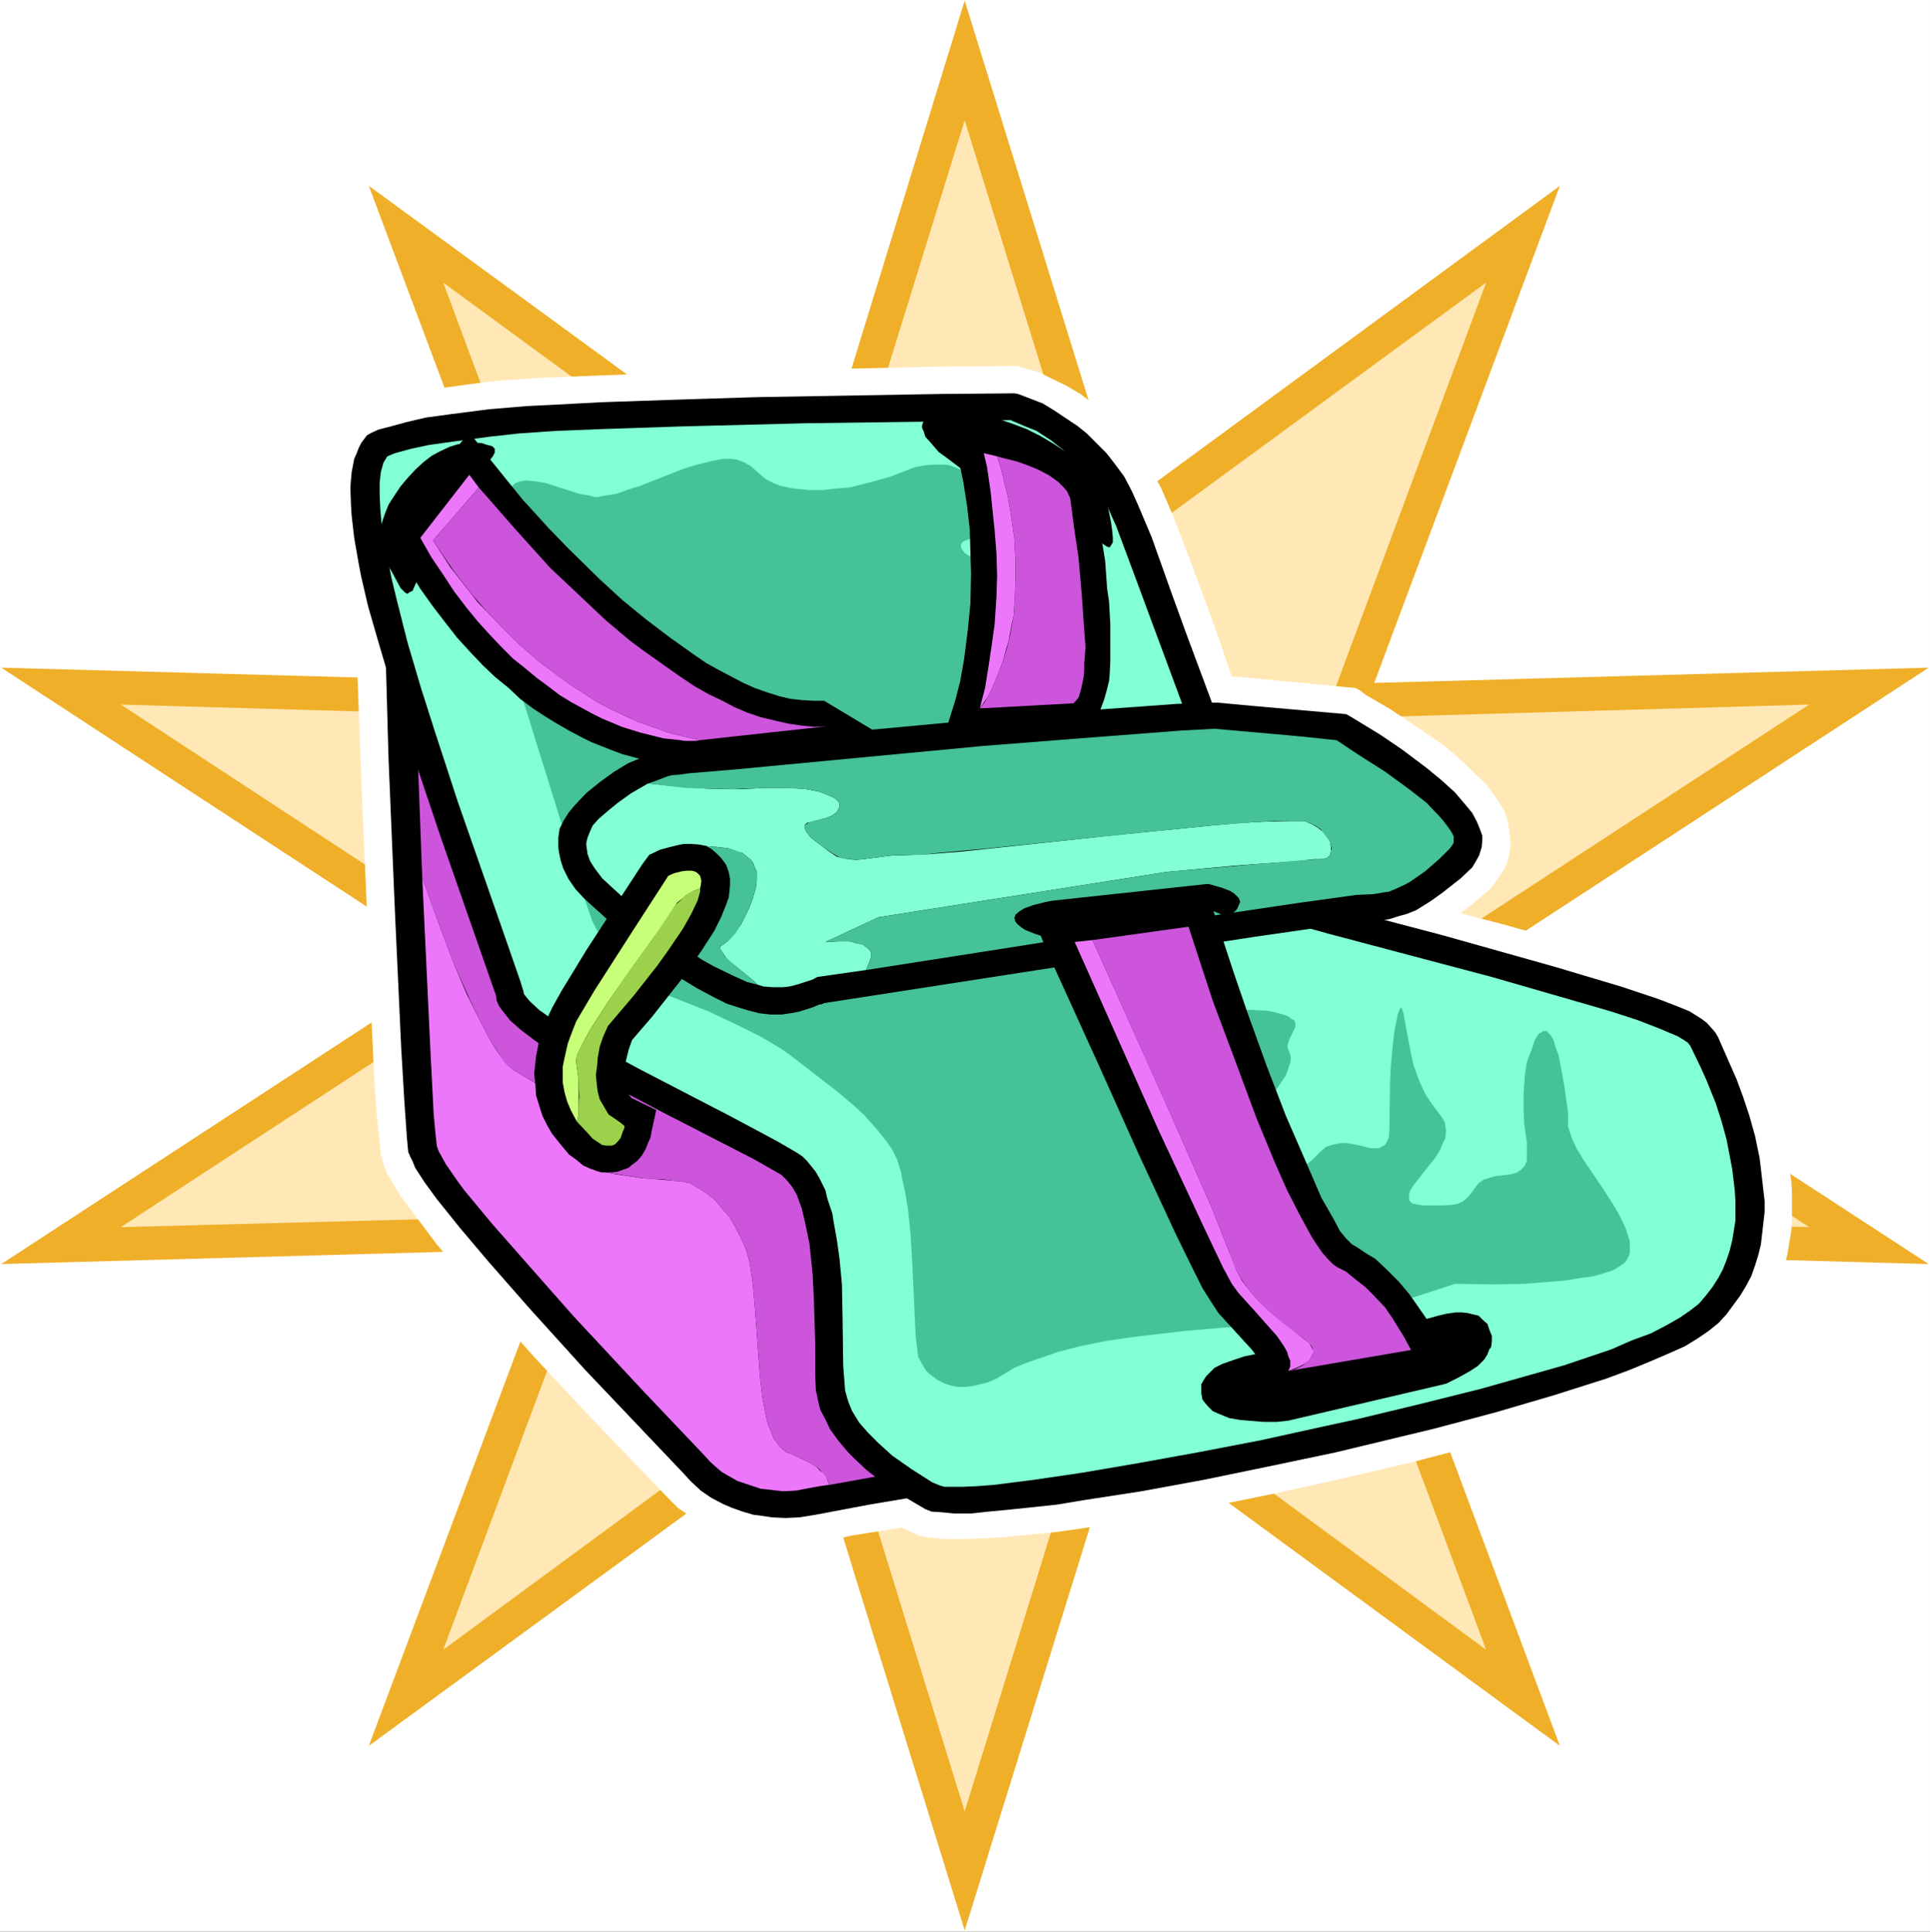 <?xml version="1.0" encoding="UTF-8" standalone="no"?>
<svg
   version="1.0"
   width="129.724mm"
   height="129.808mm"
   id="svg31"
   sodipodi:docname="Car Seat 4.wmf"
   xmlns:inkscape="http://www.inkscape.org/namespaces/inkscape"
   xmlns:sodipodi="http://sodipodi.sourceforge.net/DTD/sodipodi-0.dtd"
   xmlns="http://www.w3.org/2000/svg"
   xmlns:svg="http://www.w3.org/2000/svg">
  <rect width="100%" height="100%" fill="#333333" stroke="none"/>
  <sodipodi:namedview
     id="namedview31"
     pagecolor="#ffffff"
     bordercolor="#000000"
     borderopacity="0.25"
     inkscape:showpageshadow="2"
     inkscape:pageopacity="0.0"
     inkscape:pagecheckerboard="0"
     inkscape:deskcolor="#d1d1d1"
     inkscape:document-units="mm" />
  <defs
     id="defs1">
    <pattern
       id="WMFhbasepattern"
       patternUnits="userSpaceOnUse"
       width="6"
       height="6"
       x="0"
       y="0" />
  </defs>
  <path
     style="fill:#ffffff;fill-opacity:1;fill-rule:evenodd;stroke:none"
     d="M 0,490.614 H 490.294 V 0 H 0 Z"
     id="path1" />
  <path
     style="fill:#efaf29;fill-opacity:1;fill-rule:evenodd;stroke:none"
     d="m 245.066,0.162 39.902,128.675 111.306,-81.634 -47.172,126.25 140.869,-3.88 -116.152,75.815 116.152,75.653 -140.869,-3.88 47.172,126.25 -111.306,-81.634 -39.902,128.513 L 205.326,361.777 93.697,443.411 141.03,317.161 0.323,321.041 116.314,245.388 0.323,169.573 141.03,173.453 93.697,47.202 205.487,128.837 Z"
     id="path2" />
  <path
     style="fill:#ffe8b5;fill-opacity:1;fill-rule:evenodd;stroke:none"
     d="M 245.066,30.552 279.96,143.224 377.534,71.773 336.34,182.505 459.6,178.949 357.826,245.388 459.6,311.665 336.34,308.432 377.534,419.002 279.96,347.229 245.066,460.062 210.172,347.229 112.598,419.002 153.792,308.432 30.694,311.665 132.145,245.388 30.694,178.949 153.792,182.505 112.598,71.773 210.172,143.224 Z"
     id="path3" />
  <path
     style="fill:#ffffff;fill-opacity:1;fill-rule:evenodd;stroke:none"
     d="m 442.153,259.29 -1.131,-1.94 -1.615,-1.94 -1.615,-1.293 -2.746,-1.94 -4.039,-2.101 -5.331,-2.263 -6.785,-2.263 -8.724,-2.586 -10.662,-3.233 -17.77,-5.011 -10.662,-2.748 3.069,-2.425 4.685,-4.041 1.131,-1.617 1.615,-2.263 0.646,-0.97 0.969,-2.586 0.162,-0.808 0.323,-1.94 v -1.778 l -0.323,-2.91 -0.323,-2.101 -0.646,-2.101 -0.808,-1.455 -1.777,-2.748 -2.423,-3.233 -2.423,-2.263 -4.2,-4.041 -3.392,-2.91 -6.462,-4.526 -7.754,-5.173 -6.139,-3.556 -1.454,-1.132 -1.131,-0.647 -3.392,-0.323 -25.363,-2.425 -2.746,-0.162 -4.362,-12.771 -7.754,-20.853 -3.231,-8.244 -2.585,-5.981 -2.262,-4.203 -2.262,-3.88 -2.585,-3.395 -2.585,-3.233 -2.585,-2.586 -4.2,-3.556 -4.039,-3.071 -3.554,-2.101 -4.685,-2.263 -2.585,-1.293 -3.231,-0.808 -1.777,-0.647 -19.709,0.162 -36.671,0.808 -20.84,0.323 -29.401,1.132 -15.67,0.647 -9.531,0.647 -6.785,0.808 -9.37,1.293 -5.493,0.808 -6.623,1.617 -3.877,1.132 -3.392,1.455 -2.908,1.617 -1.615,2.101 -1.939,2.91 -1.131,2.101 -0.646,2.425 -0.646,2.586 -0.485,3.071 -0.162,3.233 v 3.395 l 0.323,3.718 0.485,4.041 0.969,6.789 1.615,7.759 2.262,8.406 1.615,6.304 1.777,6.628 0.969,26.511 1.454,33.947 1.131,26.834 0.646,13.902 0.646,10.346 0.808,7.436 0.323,3.395 0.646,2.425 0.808,2.101 1.777,3.071 1.615,2.748 3.877,5.173 5.331,7.113 7.431,8.891 6.139,7.113 11.308,12.771 14.216,15.195 20.193,21.015 2.1,2.101 3.069,2.101 3.392,2.101 4.2,1.94 3.069,1.293 3.554,0.97 1.615,0.323 1.939,0.323 4.039,0.323 1.939,0.162 2.262,-0.162 h 2.1 l 4.846,-0.647 2.423,-0.323 5.331,-1.293 13.085,-2.101 2.423,1.132 1.939,0.97 3.069,0.485 3.716,0.323 h 4.523 l 5.008,-0.162 5.493,-0.323 6.3,-0.647 6.785,-0.647 6.947,-0.97 7.431,-1.293 15.993,-2.425 16.801,-3.395 8.724,-1.778 17.447,-3.88 17.285,-4.041 16.639,-4.365 8.077,-2.263 7.754,-2.425 14.216,-4.365 6.462,-2.263 6.139,-2.425 5.331,-1.94 4.846,-2.263 4.2,-1.94 3.392,-1.94 2.585,-1.778 2.908,-2.425 2.262,-2.748 2.262,-2.586 1.939,-2.586 1.615,-2.748 1.454,-2.748 1.292,-3.071 0.969,-2.748 0.808,-3.233 0.485,-3.071 0.485,-2.91 0.162,-3.071 v -3.233 -2.91 l -0.162,-3.233 -0.485,-3.071 -0.323,-2.91 -1.292,-5.819 -1.292,-5.658 -1.939,-5.335 -0.646,-2.748 -1.777,-4.526 -2.908,-5.981 z"
     id="path4" />
  <path
     style="fill:#000000;fill-opacity:1;fill-rule:evenodd;stroke:none"
     d="m 277.86,363.232 -167.847,-225.99 -13.57,-18.59 1.615,50.92 0.646,23.116 1.615,38.635 1.615,35.078 0.808,13.579 0.646,9.214 0.323,3.395 0.485,1.132 0.646,1.293 0.646,1.617 2.423,3.718 3.069,4.203 5.977,7.436 7.108,8.406 10.501,11.962 14.055,15.519 25.04,26.349 1.777,1.94 2.585,2.425 2.585,1.778 3.069,1.617 2.262,0.97 2.746,0.97 2.746,0.808 1.454,0.162 3.231,0.485 3.392,0.162 3.554,-0.162 4.039,-0.647 13.731,-2.586 15.347,-2.586 28.917,-4.365 7.916,-1.132 11.47,-1.778 z"
     id="path5" />
  <path
     style="fill:#ec77fb;fill-opacity:1;fill-rule:evenodd;stroke:none"
     d="m 200.802,369.213 -0.969,-0.323 -0.969,-0.808 -0.808,-0.647 -0.646,-0.97 -0.808,-0.97 -0.485,-1.293 -1.131,-2.748 -0.646,-3.071 -0.646,-3.395 -0.646,-5.496 -1.292,-17.62 -0.485,-5.658 -0.485,-3.233 -0.485,-2.91 -0.808,-2.748 -0.969,-2.263 -1.615,-3.233 -1.615,-2.748 -2.1,-2.425 -1.777,-2.101 -2.1,-1.617 -2.1,-1.293 -1.939,-1.132 -2.262,-0.485 -2.1,-0.162 -3.716,-0.323 -4.2,-0.323 -6.462,-0.97 -3.392,-0.647 -12.601,-19.398 -1.939,-1.617 -4.362,-2.586 -3.877,-2.263 -1.292,-1.132 -1.615,-1.94 -1.454,-2.101 -1.615,-2.586 -2.423,-4.688 -3.392,-6.789 -3.231,-7.598 -4.362,-11.639 -3.716,-10.346 2.1,44.454 0.808,15.68 0.485,5.173 0.323,2.91 0.485,1.293 1.777,3.233 2.908,4.203 1.777,2.425 7.108,8.568 8.4,9.537 12.116,13.74 17.77,19.075 15.508,16.327 1.615,1.778 2.746,2.425 1.615,0.97 2.585,1.455 3.392,1.132 2.423,0.808 1.454,0.162 2.746,0.323 1.615,0.162 3.231,-0.162 1.615,-0.323 4.362,-0.808 2.423,-0.323 -0.646,-1.778 -0.646,-1.132 -0.969,-0.647 -1.131,-1.132 -1.615,-0.97 -3.392,-1.617 z"
     id="path6" />
  <path
     style="fill:#ec77fb;fill-opacity:1;fill-rule:evenodd;stroke:none"
     d="M 157.669,213.057 127.945,172.806 h -12.601 l 4.523,4.041 4.523,4.526 5.008,4.688 5.169,5.011 5.493,5.173 5.816,5.335 5.816,5.658 z"
     id="path7" />
  <path
     style="fill:#cc55db;fill-opacity:1;fill-rule:evenodd;stroke:none"
     d="m 115.344,172.806 -10.339,-10.022 2.262,60.135 3.716,10.346 4.362,11.639 4.2,9.376 2.423,5.011 2.423,4.688 2.423,3.718 1.292,2.101 1.454,1.293 0.808,0.647 6.462,3.718 2.262,1.455 1.454,1.293 12.601,19.398 5.816,0.97 5.331,0.808 4.2,0.162 2.423,0.323 2.1,0.162 2.262,0.485 1.939,1.132 2.1,1.293 2.1,1.617 1.777,2.101 2.1,2.425 1.615,2.748 1.615,3.233 0.969,2.263 0.808,2.748 0.485,2.91 0.485,3.233 0.485,5.658 1.292,17.62 0.646,5.496 0.646,3.395 0.646,3.071 1.131,2.748 0.485,1.293 0.808,0.97 0.646,0.97 0.808,0.647 0.969,0.808 3.554,1.455 2.262,1.132 2.262,1.455 0.969,0.97 0.808,0.97 0.485,0.808 0.485,1.455 12.601,-2.263 15.024,-2.586 31.663,-4.85 1.939,-0.162 -114.213,-154.216 -37.802,-36.21 z"
     id="path8" />
  <path
     style="fill:#000000;fill-opacity:1;fill-rule:evenodd;stroke:none"
     d="m 435.853,262.361 -0.808,-0.97 -1.454,-1.617 -1.292,-0.97 -3.069,-1.94 -2.746,-1.132 -5.008,-1.94 -9.693,-3.233 -16.801,-5.011 -28.755,-8.083 -15.993,-4.203 -17.609,-4.526 -4.039,-1.293 -0.969,-1.617 -2.1,-3.556 -2.423,-4.688 -3.392,-8.244 -3.716,-9.537 -5.816,-15.195 -8.724,-23.44 -3.877,-10.669 -5.008,-14.064 -3.554,-8.406 -1.454,-3.233 -1.939,-3.718 -2.262,-3.071 -2.262,-2.91 -2.585,-2.586 -2.423,-2.425 -2.423,-1.94 -2.423,-1.617 -3.392,-2.263 -2.908,-1.778 -2.908,-1.132 -3.392,-1.293 -0.969,-0.162 -18.578,0.162 -46.849,0.808 -20.678,0.647 -18.901,0.647 -12.116,0.647 -6.623,0.323 -9.693,0.808 -10.016,1.293 -5.977,0.808 -4.846,1.132 -3.554,0.97 -3.716,0.97 -1.777,0.808 -1.131,0.647 -1.454,1.94 -0.646,1.293 -0.485,1.293 -0.646,1.455 -0.646,3.395 -0.162,1.778 -0.162,2.101 0.162,4.526 0.162,2.586 0.646,5.658 1.131,6.466 0.646,3.395 1.777,7.598 2.423,8.406 4.2,14.225 5.331,16.65 6.3,18.752 8.562,24.571 5.654,16.165 0.162,1.293 0.646,1.455 0.969,1.293 1.777,2.263 2.746,2.425 3.392,2.586 3.069,2.101 7.108,4.041 6.3,3.718 16.639,8.729 22.94,11.801 6.785,3.88 1.454,1.455 1.292,1.617 1.131,1.94 1.292,3.556 0.969,4.203 0.969,4.688 0.646,6.304 0.162,1.617 0.323,6.466 0.323,11.154 V 349.33 l 0.162,3.718 0.646,3.071 0.485,1.94 1.454,2.748 0.969,2.101 2.1,2.91 2.423,2.91 1.777,1.778 2.908,2.748 3.716,2.91 3.716,2.586 2.908,1.778 4.685,2.748 1.615,0.647 2.585,0.162 3.231,0.323 h 4.039 l 4.523,-0.485 5.169,-0.485 12.278,-1.293 6.785,-1.132 14.701,-2.263 15.832,-2.91 16.478,-3.395 16.962,-3.556 16.801,-4.041 8.077,-1.94 15.832,-4.203 14.862,-4.365 13.247,-4.203 5.654,-2.101 5.493,-2.263 4.523,-1.94 4.362,-1.94 3.392,-2.101 2.585,-1.778 2.423,-1.94 2.1,-2.263 1.777,-2.425 1.777,-2.425 1.454,-2.425 1.292,-2.425 0.969,-2.748 0.808,-2.586 0.646,-2.586 0.323,-2.748 0.646,-5.658 v -2.748 l -0.323,-2.748 -0.646,-5.658 -0.323,-2.586 -1.131,-5.496 -1.454,-5.173 -1.615,-4.85 -1.615,-4.365 -1.777,-4.041 -2.908,-6.628 z"
     id="path9" />
  <path
     style="fill:#82ffd3;fill-opacity:1;fill-rule:evenodd;stroke:none"
     d="m 98.382,115.904 1.939,-0.808 4.2,-1.132 4.523,-0.97 5.816,-0.808 9.693,-1.293 7.27,-0.808 9.37,-0.647 12.439,-0.485 19.386,-0.647 31.663,-0.808 36.348,-0.485 15.67,-0.323 3.392,1.455 3.231,1.293 3.716,2.425 3.069,2.425 1.939,1.94 3.231,3.071 2.1,2.748 1.777,2.748 1.777,2.91 1.615,3.718 0.969,2.101 4.523,12.124 15.347,41.383 4.685,12.771 4.846,11.639 4.362,9.861 2.585,5.335 2.262,3.88 0.969,1.455 1.131,0.97 0.646,0.485 2.746,0.97 9.854,2.748 41.517,10.992 17.932,5.173 12.278,3.556 6.947,2.263 5.816,2.263 2.262,0.97 1.939,0.808 1.615,0.97 0.969,0.647 0.646,0.808 2.585,5.335 1.454,3.233 2.423,5.981 1.454,4.526 1.292,4.688 0.969,5.011 0.485,2.586 0.646,5.335 0.162,2.586 v 2.586 2.586 l -0.808,5.011 -0.646,2.586 -0.808,2.425 -0.969,2.425 -1.131,2.101 -1.454,2.263 -1.615,2.101 -1.777,2.101 -2.262,1.778 -2.585,1.778 -3.392,1.94 -4.039,2.101 -4.846,1.778 -5.169,2.263 -11.954,4.041 -13.731,3.88 -7.431,2.101 -15.508,3.88 -16.155,3.88 -8.239,1.778 -16.155,3.556 -15.993,3.071 -15.185,2.748 -14.216,2.425 -12.116,1.778 -10.177,1.293 -4.2,0.323 -3.554,0.162 h -2.908 -1.939 l -1.131,-0.323 -1.939,-0.808 -5.331,-3.395 -4.846,-3.395 -3.554,-3.233 -2.585,-2.586 -2.262,-2.586 -1.777,-2.91 -0.808,-1.94 -0.323,-0.97 -0.646,-2.263 -0.162,-2.101 -0.323,-4.203 -0.162,-11.639 -0.162,-9.053 -0.646,-6.789 -0.646,-4.526 -0.808,-4.526 -0.323,-2.101 -1.292,-3.88 -0.485,-2.101 -1.615,-3.233 -0.969,-1.617 -2.1,-2.586 -1.131,-1.132 -1.454,-0.97 -5.008,-2.91 -11.793,-6.304 -22.778,-11.801 -11.147,-5.981 -5.169,-2.91 -4.362,-2.425 -3.554,-2.748 -1.615,-1.132 -2.423,-2.263 -0.808,-0.97 -0.646,-0.808 -0.162,-0.808 -0.808,-2.586 -4.039,-11.639 -11.793,-33.785 -5.654,-17.297 -3.716,-11.639 -3.392,-11.477 -2.746,-10.831 -1.292,-5.335 -0.969,-4.85 -0.969,-4.688 -0.646,-4.365 -0.323,-4.041 -0.162,-3.556 v -3.071 l 0.323,-2.748 0.646,-2.263 z"
     id="path10" />
  <path
     style="fill:#45c296;fill-opacity:1;fill-rule:evenodd;stroke:none"
     d="m 118.737,132.393 24.878,79.856 5.169,16.812 1.615,4.688 1.292,2.586 1.292,2.425 1.777,2.91 2.746,3.88 2.1,2.586 1.292,1.455 9.693,3.556 9.37,3.718 8.239,3.88 4.846,2.425 2.746,1.617 2.746,1.617 2.262,1.617 12.116,9.376 4.2,3.556 2.585,2.425 2.746,3.071 2.746,3.395 1.454,2.101 1.292,2.586 0.969,3.233 0.323,1.778 0.808,3.718 0.646,4.041 0.646,6.304 0.485,8.406 0.808,17.62 0.323,2.263 0.162,1.617 0.162,1.132 0.969,1.778 0.969,1.617 0.969,0.97 1.939,1.455 1.939,0.97 1.615,0.485 1.615,0.323 h 1.777 l 1.777,-0.162 2.1,-0.485 1.939,-0.485 2.262,-0.97 4.523,-2.748 2.746,-1.132 3.231,-1.132 5.169,-1.778 5.654,-1.455 6.3,-1.293 6.623,-0.97 6.785,-0.808 6.947,-0.808 9.37,-0.808 9.208,-0.647 h 2.262 l 6.785,-0.485 4.685,-0.647 6.462,-1.293 8.239,-1.778 9.047,-2.263 8.077,-2.586 4.362,-1.455 10.016,0.162 7.754,-0.162 5.977,-0.485 4.039,-0.323 4.039,-0.647 3.554,-0.485 1.615,-0.485 3.069,-0.97 1.131,-0.647 0.969,-0.647 0.969,-0.647 0.646,-0.97 0.323,-0.647 0.323,-0.808 v -2.101 -0.97 l -0.646,-1.94 -0.323,-1.132 -1.615,-3.395 -1.777,-3.071 -3.069,-4.688 -4.362,-6.466 -1.777,-2.91 -0.969,-2.101 -0.646,-1.778 -0.485,-1.617 v -3.395 l -0.808,-5.819 -0.646,-3.88 -0.969,-5.011 -0.808,-2.101 -0.485,-1.778 -0.808,-1.293 -0.485,-0.485 -0.323,-0.485 h -0.646 -0.485 l -0.323,0.323 -0.646,0.323 -0.969,1.455 -0.808,2.425 -1.292,3.395 -0.485,3.233 -0.323,4.526 v 4.203 l 0.162,3.718 0.646,4.526 v 2.586 0.808 1.455 l -0.485,1.132 -0.808,0.97 -1.131,0.808 -1.615,0.485 -4.039,0.485 -1.615,0.485 -1.131,0.323 -1.454,0.97 -0.808,1.132 -1.454,1.94 -0.969,0.97 -0.808,0.647 -1.131,0.485 -1.454,0.323 -3.231,0.162 h -2.746 -1.454 l -0.969,-0.162 -1.777,-0.323 -0.485,-0.485 -0.323,-0.323 v -0.647 -0.323 -0.647 l 0.323,-0.97 0.808,-1.293 5.493,-6.951 1.131,-1.778 0.969,-2.263 0.485,-0.97 0.162,-1.94 -0.162,-0.97 -0.162,-1.132 -0.485,-0.808 -0.646,-0.97 -1.615,-2.101 -1.454,-2.101 -0.808,-1.293 -1.292,-2.748 -1.615,-4.365 -0.646,-2.91 -0.808,-4.203 -1.131,-6.143 -0.323,-0.97 -0.162,-0.485 -0.323,0.162 -0.646,1.617 -0.808,4.041 -0.485,4.041 -0.485,5.335 -0.162,3.395 -0.162,12.124 -0.162,2.263 -0.485,1.132 -0.485,0.808 -0.969,0.485 -0.485,0.323 h -1.454 -0.808 l -1.777,-0.485 -2.262,-0.485 -1.939,-0.323 h -1.615 l -1.615,0.323 -1.131,0.323 -0.969,0.323 -1.292,1.132 -2.585,2.586 -0.969,0.647 -0.808,0.162 h -0.969 l -1.131,-0.162 -1.131,-0.647 -0.969,-0.808 -0.969,-1.293 -0.808,-1.132 -0.969,-2.586 -0.646,-2.425 -0.485,-2.748 -0.162,-2.586 0.162,-3.395 1.131,-1.293 1.292,-1.94 1.131,-1.617 0.646,-1.778 0.485,-1.455 0.162,-1.455 -0.323,-1.132 -0.485,-1.132 v -0.97 l 0.485,-1.455 1.454,-2.91 v -0.485 -0.647 l -0.323,-0.647 -0.646,-0.323 -0.808,-0.647 -1.292,-0.485 -1.777,-0.485 -2.262,-0.485 -3.392,-0.162 -4.523,-0.162 h -2.1 l -4.039,0.162 -4.846,0.808 -4.039,0.647 -0.485,0.162 0.808,-2.101 0.323,-2.748 0.323,-0.97 0.162,-1.778 -0.162,-2.748 -0.323,-1.293 -0.646,-2.263 -0.646,-2.101 -0.485,-0.485 -0.323,-0.485 h -0.646 l -0.646,0.162 -0.646,1.132 -2.1,4.85 -1.777,2.91 -1.777,2.263 -1.454,1.455 -1.615,0.97 -0.808,0.485 -0.969,0.162 -1.939,0.485 -1.939,0.323 h -1.777 l -1.292,-0.323 -2.1,-0.323 -1.454,-0.808 -0.969,-1.132 -0.808,-1.293 -0.323,-0.97 -0.162,-1.293 v -1.455 l 0.323,-2.425 0.646,-2.586 0.323,-1.455 0.323,-3.071 0.162,-3.071 0.162,-3.88 0.323,-1.778 0.485,-1.293 0.646,-0.647 0.485,-0.97 1.131,-0.323 h 0.969 l 1.615,0.162 1.939,0.485 1.292,0.162 h 0.808 l 1.777,-0.162 0.969,-0.485 0.969,-0.808 0.323,-0.808 0.323,-0.97 v -0.647 l -0.485,-1.132 -0.969,-1.293 -0.646,-0.647 -0.969,-0.808 -2.1,-0.97 -3.716,-1.293 -3.231,-0.808 -10.501,-2.425 -3.069,-0.808 -1.292,-0.808 -0.485,-0.323 -0.162,-0.647 0.162,-0.485 0.646,-2.101 1.615,-2.425 1.292,-1.778 1.615,-1.778 2.746,-2.263 1.131,-0.647 0.969,-0.485 0.323,-0.162 h 0.485 l 1.777,0.647 2.423,0.647 8.077,3.556 3.392,1.132 h 0.485 1.292 l 0.808,-0.162 0.162,-0.323 0.162,-0.323 v -0.647 l -0.162,-0.647 -0.485,-1.455 -2.1,-4.526 -1.292,-2.263 -1.292,-1.778 -1.777,-1.778 -4.685,-2.91 -4.2,-2.748 -1.939,-0.97 -1.131,-0.162 -2.908,-0.647 -3.069,-0.162 -3.877,0.162 -3.554,0.485 h -1.939 l -1.292,-0.162 -0.646,-0.485 -0.485,-0.323 -0.323,-0.485 -0.323,-0.97 v -1.455 l 0.485,-1.778 0.646,-1.617 0.646,-1.293 1.131,-1.132 2.1,-1.778 1.939,-1.132 3.069,-1.778 1.454,-0.808 0.646,-0.808 0.323,-0.97 0.162,-0.485 v -1.132 -0.647 l -0.485,-2.263 -0.646,-1.617 -1.615,-3.556 -3.554,-7.113 -4.846,-8.083 -2.585,-0.162 -2.585,-0.647 -1.615,-0.647 -1.615,-0.97 -0.646,-0.323 -0.969,-1.293 -0.162,-0.323 v -0.485 -0.162 l 0.485,-0.808 0.808,-0.323 2.1,-0.808 2.585,-0.485 7.593,-0.97 2.1,-0.647 1.292,-0.323 0.323,-0.323 v -0.162 l -0.485,-0.485 -2.585,-1.455 -2.1,-1.455 -6.785,-7.113 -2.423,-2.101 -1.777,-1.132 -1.939,-0.808 -2.1,-0.808 -0.969,-0.162 h -1.131 -1.292 l -2.585,0.162 -2.746,0.485 -6.3,2.425 -4.523,1.293 -5.816,1.455 -4.039,0.323 -2.746,0.323 h -3.554 l -3.392,-0.323 -1.131,-0.162 -2.908,-0.647 -1.615,-0.647 -2.1,-1.132 -3.716,-3.233 -1.777,-0.97 -1.777,-0.647 -1.454,-0.162 h -1.939 l -3.231,0.647 -3.877,0.97 -3.069,0.97 -10.662,4.203 -3.554,1.132 -2.746,0.97 -3.069,0.485 -1.615,0.323 h -0.808 l -1.131,-0.323 -2.746,-0.485 -8.562,-2.748 -2.908,-0.485 -2.262,-0.162 -1.615,0.323 -0.808,0.323 -0.808,0.647 -1.777,2.101 -1.939,1.455 -2.423,2.101 -2.746,1.778 z"
     id="path11" />
  <path
     style="fill:#000000;fill-opacity:1;fill-rule:evenodd;stroke:none"
     d="m 376.565,212.249 -0.646,-1.778 -0.808,-1.94 -1.131,-2.101 -1.615,-1.94 -2.746,-3.233 -3.392,-3.071 -3.716,-3.071 -6.462,-4.85 -5.493,-3.718 -7.431,-4.526 -1.131,-0.647 -1.939,-0.162 -21.97,-1.94 -8.724,-0.808 h -3.069 l -7.431,0.323 -17.932,1.293 -15.024,1.132 -47.172,4.365 -22.455,2.263 -19.386,1.617 -5.008,0.323 -3.231,0.485 -2.585,0.808 -3.716,1.617 -2.746,1.132 -3.716,2.263 -3.554,2.586 -3.392,2.748 -2.908,3.071 -1.615,1.94 -1.292,2.101 -0.969,1.94 -0.323,2.263 v 2.425 l 0.162,1.293 0.485,2.263 0.646,1.94 1.292,2.586 1.777,2.586 2.262,2.425 1.777,1.617 6.623,5.981 5.493,4.85 5.331,4.041 4.685,3.395 4.523,2.748 4.2,2.263 3.554,1.778 3.554,1.132 1.615,0.485 3.069,0.808 2.908,0.323 h 2.746 l 2.262,-0.323 2.423,-0.485 3.069,-0.97 1.939,-0.808 h 0.485 l 0.646,-0.323 54.28,-8.406 54.926,-8.406 16.801,-2.425 10.662,-1.455 5.17,-0.323 1.777,-0.323 2.585,-0.808 1.777,-0.485 2.423,-0.97 3.877,-2.425 2.908,-2.101 4.523,-3.556 2.908,-2.748 0.969,-1.617 0.808,-1.455 0.646,-2.101 0.162,-1.617 z"
     id="path12" />
  <path
     style="fill:#82ffd3;fill-opacity:1;fill-rule:evenodd;stroke:none"
     d="m 331.817,208.693 -0.808,-0.162 h -1.292 -1.615 l -6.947,0.162 -6.139,0.323 -7.108,0.647 -24.394,2.425 -39.256,4.203 -8.239,0.647 -3.716,0.162 -3.716,0.162 h -1.777 l -7.593,0.97 -1.777,0.162 -1.777,-0.162 -1.777,-0.323 -1.292,-0.323 -1.939,-1.293 -1.292,-0.97 -3.392,-2.586 -1.131,-1.455 -0.485,-1.132 v -0.485 l 0.646,-0.647 1.292,-0.323 3.716,-0.97 1.454,-0.647 1.131,-0.808 0.646,-1.293 v -0.485 -0.485 l -0.323,-0.485 -1.131,-0.97 -1.615,-0.647 -1.939,-0.808 -3.392,-0.647 -4.039,-0.323 h -3.231 -3.069 l -6.623,0.323 h -3.231 l -5.169,-0.162 -7.108,-0.485 -7.754,-0.808 -4.2,2.425 -3.392,2.425 -2.585,2.101 -2.423,2.101 -1.454,1.617 -0.646,1.455 -0.646,1.617 -0.323,1.293 v 0.647 l 0.323,2.263 0.646,1.778 1.131,1.778 1.939,2.586 5.977,5.496 3.231,2.748 4.523,-15.034 2.746,-0.647 4.2,-0.323 2.423,-0.162 2.585,-0.323 4.039,0.323 2.423,0.323 2.1,0.808 1.292,0.323 0.646,0.485 0.808,0.647 0.808,0.647 0.646,0.97 0.323,0.97 0.485,0.97 v 1.132 1.293 l -0.162,1.455 -0.808,2.91 -0.969,2.586 -2.1,4.203 -1.939,2.586 -1.454,1.617 -1.777,1.293 -0.162,0.485 0.162,0.323 0.808,1.132 0.808,1.293 2.423,1.94 4.2,3.395 1.131,1.132 1.615,0.485 2.262,0.162 h 2.585 l 1.615,-0.162 1.939,-0.485 4.039,-1.293 1.131,-0.647 4.523,-0.647 7.916,-1.132 0.969,-2.425 0.323,-0.97 v -0.97 l -0.485,-0.808 -0.808,-0.647 -0.808,-0.647 -1.615,-0.323 -1.777,-0.485 h -2.746 l -3.392,0.162 13.57,-6.304 73.019,-11.477 17.447,-1.617 15.832,-1.132 4.2,-0.485 h 1.777 l 0.969,-0.162 0.646,-0.162 0.808,-0.808 0.162,-0.97 v -0.97 l -0.162,-1.293 -0.485,-0.808 -1.131,-1.617 -1.454,-1.132 -1.292,-0.808 z"
     id="path13" />
  <path
     style="fill:#45c296;fill-opacity:1;fill-rule:evenodd;stroke:none"
     d="m 183.84,242.316 -0.808,-1.132 -0.162,-0.485 0.162,-0.323 2.262,-1.617 1.615,-1.778 1.292,-2.101 2.1,-4.203 0.969,-2.586 0.808,-2.91 0.162,-1.455 v -1.293 -1.132 l -0.485,-0.97 -0.323,-0.97 -0.646,-0.97 -0.808,-0.647 -0.808,-0.647 -0.646,-0.485 -2.262,-0.808 -1.131,-0.323 -2.423,-0.323 -4.039,-0.323 -3.877,0.323 -3.392,0.323 -3.392,0.647 -1.292,0.162 -4.523,15.034 6.462,5.335 5.493,4.203 4.2,2.91 2.908,1.617 5.008,2.425 3.554,1.617 2.585,0.647 -1.131,-1.132 -5.493,-4.526 -1.615,-1.455 z"
     id="path14" />
  <path
     style="fill:#45c296;fill-opacity:1;fill-rule:evenodd;stroke:none"
     d="m 190.787,200.287 4.685,-0.162 h 3.392 l 3.231,0.162 2.746,0.162 3.392,0.647 1.939,0.808 1.615,0.647 1.131,0.97 0.323,0.485 v 0.647 0.323 l -0.646,1.293 -1.131,0.808 -1.454,0.647 -4.2,0.97 -0.969,0.647 -0.485,0.323 v 0.485 l 0.485,1.132 1.131,1.455 3.392,2.586 1.939,1.293 1.939,1.132 1.777,0.485 h 1.292 l 1.615,0.162 3.877,-0.485 5.008,-0.647 7.27,-0.162 4.362,-0.485 12.439,-1.132 41.033,-4.203 15.993,-1.617 10.177,-0.808 5.654,-0.323 h 4.362 1.615 1.292 l 1.292,0.323 1.777,0.808 1.454,0.97 0.969,1.293 1.292,1.617 0.323,1.132 0.162,0.808 -0.162,0.647 -0.162,0.97 -0.808,0.808 -0.646,0.162 -1.292,0.162 -3.231,0.162 -11.631,0.97 -22.617,1.94 -1.454,0.162 -73.019,11.477 -13.57,6.304 3.392,-0.162 h 2.746 l 1.777,0.485 1.615,0.323 0.808,0.647 0.808,0.647 0.485,0.808 v 0.323 0.647 l -0.323,0.97 -0.969,2.425 33.117,-5.173 51.21,-8.083 26.171,-3.88 14.055,-1.94 3.877,-0.162 1.292,-0.162 1.777,-0.323 1.292,-0.162 1.939,-0.808 2.423,-1.132 1.131,-0.647 3.716,-2.586 3.716,-3.233 2.585,-2.586 0.485,-0.647 0.485,-0.808 v -0.808 -0.808 l -0.485,-0.97 -0.646,-0.97 -1.454,-1.94 -0.969,-1.132 -3.392,-3.556 -4.362,-3.395 -5.977,-4.365 -7.108,-4.526 -5.331,-3.556 -9.208,-0.97 -18.093,-1.617 -3.716,-0.323 -8.885,0.485 -25.201,1.94 -24.717,1.94 -63.165,5.981 -11.631,0.97 -2.262,0.323 -2.1,0.162 -1.131,0.323 -3.392,1.293 -1.454,0.485 9.531,1.132 5.331,0.162 6.785,0.162 3.231,-0.162 z"
     id="path15" />
  <path
     style="fill:#000000;fill-opacity:1;fill-rule:evenodd;stroke:none"
     d="m 184.486,229.708 0.646,-1.778 0.162,-1.455 0.162,-1.617 v -1.617 l -0.323,-1.778 -0.646,-1.778 -1.292,-1.778 -0.969,-0.97 -1.454,-1.293 -1.454,-0.808 -1.615,-0.323 -1.939,-0.162 h -2.1 l -1.615,0.323 -1.939,0.485 -2.423,0.647 -0.969,0.485 -1.777,0.808 -1.777,2.425 -5.493,8.406 -8.724,13.417 -6.3,10.346 -2.262,4.041 -1.777,3.718 -0.808,1.94 -0.969,3.556 -0.646,3.395 -0.162,1.455 -0.323,2.91 0.323,2.91 0.162,2.586 0.646,2.101 0.969,3.071 1.292,2.586 1.131,1.94 2.585,3.233 1.777,2.101 1.777,1.293 1.777,1.455 1.777,0.808 1.777,0.647 1.131,0.323 h 1.131 1.454 l 1.454,-0.162 1.292,-0.485 1.454,-0.485 0.969,-0.808 1.292,-0.97 1.131,-1.293 0.969,-1.617 0.646,-1.617 0.646,-1.455 0.323,-1.778 1.131,-5.173 -5.331,-2.586 -0.969,-0.485 -0.646,-0.808 -0.808,-1.455 -0.323,-1.617 v -1.778 -1.778 l 0.323,-1.778 0.808,-3.233 0.808,-2.263 5.008,-5.819 7.27,-9.214 5.331,-7.598 3.231,-5.011 1.777,-3.556 z"
     id="path16" />
  <path
     style="fill:#c8ff79;fill-opacity:1;fill-rule:evenodd;stroke:none"
     d="m 169.785,222.433 -8.885,13.74 -9.854,15.357 -3.069,5.173 -1.615,2.748 -1.131,2.91 -0.969,2.586 -0.808,3.556 -0.485,2.425 v 2.101 1.94 l 0.485,2.586 0.646,2.263 0.969,2.263 1.454,2.748 0.485,-1.617 v -2.586 -3.233 -3.071 l -0.646,-4.688 0.162,-1.455 1.454,-3.071 1.939,-3.556 4.685,-7.274 6.462,-9.214 7.593,-10.507 3.392,-5.335 1.454,-1.132 1.292,-0.97 1.292,-0.808 1.777,-0.647 0.162,-0.808 0.162,-1.132 -0.323,-1.293 -0.808,-0.808 -0.646,-0.323 -0.808,-0.162 h -1.131 l -1.292,0.162 -1.939,0.485 z"
     id="path17" />
  <path
     style="fill:#9bd14b;fill-opacity:1;fill-rule:evenodd;stroke:none"
     d="m 170.916,230.839 -3.877,5.819 -8.239,11.477 -4.2,6.143 -4.685,7.274 -1.939,3.556 -1.454,3.071 -0.162,1.455 0.646,4.688 0.162,4.203 -0.162,2.101 v 2.586 l -0.485,1.617 2.746,2.91 1.292,1.455 1.454,0.97 0.969,0.647 1.131,0.162 h 0.485 0.808 l 0.808,-0.323 0.646,-0.647 0.808,-0.97 0.485,-1.455 0.485,-1.132 v -0.485 l -0.969,-0.808 -2.1,-1.455 -0.969,-0.647 -1.131,-1.94 -1.131,-1.94 -0.485,-1.94 -0.162,-1.132 -0.323,-3.071 0.323,-2.263 0.162,-2.101 0.485,-2.748 0.808,-2.425 1.292,-2.91 6.462,-7.598 5.977,-7.598 2.908,-4.041 3.716,-5.496 2.1,-3.718 1.615,-3.395 0.646,-2.263 v -0.808 l -1.777,0.647 -1.939,0.97 -1.131,1.293 -1.454,1.293 z"
     id="path18" />
  <path
     style="fill:#000000;fill-opacity:1;fill-rule:evenodd;stroke:none"
     d="m 318.57,343.995 -2.423,0.485 -2.908,0.97 -2.746,0.97 -1.939,0.97 -1.131,1.132 -0.969,0.97 -0.646,0.97 -0.646,1.132 v 1.455 0.808 l 0.323,1.617 0.485,0.647 0.969,1.132 1.131,1.132 1.454,0.647 2.746,1.132 2.908,0.485 1.939,0.162 3.877,0.323 h 3.392 l 2.908,-0.323 40.064,-9.376 3.231,-1.617 2.908,-1.617 1.939,-1.293 1.615,-1.617 0.808,-1.293 0.485,-1.293 0.485,-0.647 0.162,-1.455 v -1.293 l -0.646,-1.617 -0.485,-1.455 -1.131,-0.97 -1.131,-1.132 -1.454,-0.323 -1.292,-0.323 -1.454,-0.162 h -1.615 l -2.262,0.323 -2.1,0.485 -4.039,1.132 -0.808,0.323 z"
     id="path19" />
  <path
     style="fill:#000000;fill-opacity:1;fill-rule:evenodd;stroke:none"
     d="m 365.257,340.277 -2.423,-4.688 -2.908,-4.203 -1.939,-2.748 -2.585,-3.071 -2.908,-2.91 -3.069,-2.91 -2.423,-1.455 -2.423,-1.617 -1.131,-0.647 -1.454,-1.455 -1.615,-1.94 -1.615,-3.071 -3.069,-5.335 -3.069,-7.113 -5.977,-13.74 -4.846,-12.609 -4.846,-13.417 -3.554,-10.346 -4.523,-13.74 -1.939,-5.819 -44.102,6.466 3.392,8.244 13.085,28.774 9.854,21.985 9.531,20.53 3.877,7.921 2.908,5.819 1.939,3.071 2.1,3.233 8.562,9.376 1.777,2.425 0.646,0.97 2.585,8.406 5.493,0.162 31.178,-5.335 6.462,-2.425 z"
     id="path20" />
  <path
     style="fill:#ec77fb;fill-opacity:1;fill-rule:evenodd;stroke:none"
     d="m 327.293,348.198 2.423,-0.97 1.615,-0.808 1.292,-0.97 0.485,-0.808 0.485,-0.97 v -0.808 l -0.485,-0.808 -0.485,-0.97 -1.131,-0.808 -4.846,-3.88 -2.908,-2.263 -4.039,-3.718 -2.1,-2.425 -2.1,-2.748 -1.454,-2.748 -0.485,-1.293 -1.292,-3.233 -4.685,-11.801 -10.824,-24.571 -19.224,-42.838 -4.523,0.485 21.324,47.849 11.631,24.894 4.685,9.861 2.262,4.203 1.777,2.425 3.231,3.556 6.462,7.274 1.777,2.586 0.808,1.455 0.323,1.132 0.485,1.132 v 1.455 z"
     id="path21" />
  <path
     style="fill:#cc55db;fill-opacity:1;fill-rule:evenodd;stroke:none"
     d="m 330.686,339.631 1.292,0.97 0.969,0.97 0.485,0.808 0.162,0.485 v 0.808 l -0.485,0.97 -0.808,0.97 -1.292,1.132 -1.939,0.97 -1.777,0.485 31.178,-5.335 -1.939,-3.556 -2.908,-4.688 -1.777,-2.586 -3.231,-3.395 -1.777,-1.778 -2.908,-2.263 -1.939,-1.617 -2.262,-1.132 -1.131,-0.808 -1.292,-1.293 -1.292,-1.455 -1.454,-2.101 -1.454,-2.263 -2.908,-5.335 -3.231,-6.304 -3.069,-6.951 -4.685,-11.316 -5.816,-15.68 -5.331,-14.225 -6.139,-18.752 -24.394,3.395 22.132,49.466 7.916,17.943 4.685,11.801 1.454,3.88 1.454,2.748 1.777,2.586 2.262,2.748 3.069,3.071 2.908,2.425 4.2,3.233 z"
     id="path22" />
  <path
     style="fill:#000000;fill-opacity:1;fill-rule:evenodd;stroke:none"
     d="m 124.552,116.713 0.646,-0.808 0.485,-0.97 v -0.323 -0.647 l -0.646,-0.647 -1.292,-0.323 -1.454,-0.485 h -2.746 l -3.231,0.323 -2.1,0.647 -2.423,1.132 -2.1,1.132 -2.1,1.617 -2.1,1.94 -1.939,2.101 -1.777,2.101 -2.262,3.395 -0.808,1.293 -0.969,2.425 -0.808,2.425 -0.485,2.101 -0.323,0.97 v 2.101 0.808 l 0.646,1.617 2.746,4.526 2.262,4.203 0.808,0.808 0.323,0.323 0.646,0.323 0.323,-0.323 0.969,-0.485 0.323,-0.808 0.969,-2.101 1.131,-2.586 2.262,-4.365 4.2,-7.113 3.069,-4.85 z"
     id="path23" />
  <path
     style="fill:#000000;fill-opacity:1;fill-rule:evenodd;stroke:none"
     d="m 124.552,116.713 4.685,5.819 3.554,4.365 6.623,7.274 5.008,5.173 7.916,7.759 5.816,5.335 6.139,5.011 5.977,4.526 6.139,4.365 3.069,2.101 3.231,1.778 3.069,1.617 3.069,1.617 2.908,1.293 3.231,1.132 3.069,0.97 2.746,0.647 3.069,0.323 2.746,0.162 h 2.746 l 15.347,9.214 -47.333,7.436 h -3.716 l -2.908,-0.323 -3.554,-0.485 -4.2,-0.97 -4.846,-1.293 -2.585,-0.97 -5.331,-2.101 -2.908,-1.455 -2.746,-1.455 -3.069,-1.778 -2.908,-1.778 -3.231,-2.101 -3.231,-2.425 -2.908,-2.748 -3.392,-2.748 -3.069,-2.91 -3.231,-3.395 -3.392,-3.718 -2.908,-3.718 -3.231,-4.203 -3.231,-4.526 -3.069,-5.011 -5.169,-8.729 2.585,-3.233 12.601,-16.004 5.493,-6.789 z"
     id="path24" />
  <path
     style="fill:#ec77fb;fill-opacity:1;fill-rule:evenodd;stroke:none"
     d="m 176.894,188.163 0.808,-0.162 -4.039,-0.97 -4.039,-0.97 -3.877,-1.455 -3.716,-1.293 -3.554,-1.617 -3.392,-1.617 -3.392,-1.778 -3.231,-2.101 -3.069,-1.94 -2.908,-2.101 -5.654,-4.203 -5.008,-4.365 -4.362,-4.365 -6.139,-6.304 -4.523,-5.819 -2.423,-3.071 -3.231,-5.011 -1.131,-1.778 11.631,-13.417 -2.423,-3.233 -12.439,16.004 2.746,4.85 3.069,4.526 2.746,4.203 3.069,4.041 2.908,3.556 3.069,3.395 3.069,3.233 2.908,2.91 3.069,2.425 2.908,2.425 3.069,2.263 2.746,2.101 2.908,1.778 5.331,2.91 2.585,1.293 5.008,2.101 4.685,1.455 1.939,0.485 3.877,0.97 4.362,0.485 1.131,0.162 z"
     id="path25" />
  <path
     style="fill:#cc55db;fill-opacity:1;fill-rule:evenodd;stroke:none"
     d="m 177.701,188.001 32.471,-3.556 -3.069,0.162 -3.392,-0.323 -3.392,-0.485 -3.554,-0.808 -3.392,-0.808 -3.392,-1.132 -3.392,-1.455 -3.392,-1.778 -3.392,-1.617 -3.392,-1.94 -3.392,-2.263 -3.231,-2.263 -6.623,-4.688 -3.231,-2.425 -6.139,-5.173 -5.816,-5.496 -8.239,-7.759 -8.885,-9.861 -6.785,-7.759 -2.423,-2.748 -11.631,13.417 2.585,3.88 2.908,4.203 4.362,5.658 3.554,4.041 4.039,4.203 4.362,4.365 5.008,4.365 5.654,4.203 2.908,2.101 3.069,1.94 3.231,2.101 3.392,1.778 3.392,1.617 3.554,1.617 3.716,1.293 3.877,1.455 4.039,0.97 z"
     id="path26" />
  <path
     style="fill:#000000;fill-opacity:1;fill-rule:evenodd;stroke:none"
     d="m 244.097,118.976 -3.231,-2.425 -2.423,-1.778 -1.939,-2.263 -1.454,-1.617 -0.323,-1.132 -0.485,-1.132 v -0.485 l 0.162,-0.647 0.485,-0.97 0.323,-0.647 1.292,-0.647 1.777,-0.647 2.262,-0.323 h 2.746 l 3.069,0.485 3.392,0.647 1.777,0.323 5.331,1.778 3.877,1.455 3.554,1.778 3.554,2.101 3.392,2.263 3.069,2.425 1.454,1.455 1.131,1.132 2.262,3.071 0.808,1.293 0.808,1.778 0.485,1.455 0.969,4.85 0.323,2.263 0.162,1.778 v 1.132 l -0.485,0.808 -0.323,0.485 -0.646,-0.162 -0.969,-0.647 -2.423,-2.101 -3.069,-2.425 -1.777,-1.293 -8.239,-4.041 -19.709,-9.053 z"
     id="path27" />
  <path
     style="fill:#000000;fill-opacity:1;fill-rule:evenodd;stroke:none"
     d="m 242.643,177.979 1.292,-5.011 0.969,-5.496 0.969,-7.598 0.646,-6.628 0.162,-7.598 -0.162,-5.335 -0.162,-5.819 -0.646,-5.658 -0.969,-6.304 -1.292,-6.143 -1.939,-8.729 10.339,1.455 4.362,0.97 4.846,1.455 4.362,1.778 3.392,1.617 1.939,1.293 2.746,1.94 1.615,1.617 1.131,1.778 1.292,1.94 0.323,0.97 0.323,0.647 v 0.485 l 1.292,8.891 1.292,8.083 0.485,6.951 0.485,3.233 0.323,5.819 v 5.011 4.203 l -0.162,3.556 -0.162,1.617 -0.646,2.586 -0.646,2.263 -0.969,2.586 -0.646,1.293 -0.969,1.132 -2.746,1.94 h -2.1 l -23.747,1.132 -9.208,0.323 z"
     id="path28" />
  <path
     style="fill:#ec77fb;fill-opacity:1;fill-rule:evenodd;stroke:none"
     d="m 254.274,118.976 -0.162,-0.485 -0.808,-2.586 -3.392,-0.808 0.808,3.395 0.969,6.628 0.323,3.233 0.646,6.143 0.485,6.143 0.162,5.496 -0.162,5.335 -0.485,7.274 -0.646,4.526 -0.808,5.496 -0.969,5.981 -0.969,3.718 -0.323,1.455 1.939,-2.91 0.969,-1.778 1.615,-3.88 1.131,-2.91 1.615,-5.658 0.808,-4.203 0.485,-2.263 0.323,-4.85 0.162,-5.658 v -3.071 l -0.323,-6.143 -0.969,-6.628 -0.646,-3.718 z"
     id="path29" />
  <path
     style="fill:#cc55db;fill-opacity:1;fill-rule:evenodd;stroke:none"
     d="m 271.883,126.574 -0.808,-1.778 -0.808,-0.97 -1.454,-1.455 -2.262,-1.617 -2.746,-1.455 -2.746,-1.132 -2.746,-0.97 -3.877,-0.97 -1.131,-0.323 0.808,2.586 0.162,0.485 1.777,7.274 0.646,3.718 0.969,6.628 0.323,6.143 v 3.071 l -0.162,5.658 -0.323,4.85 -0.808,4.526 -0.969,4.041 -1.131,3.556 -1.131,2.91 -1.615,3.88 -1.777,3.233 -1.131,1.455 23.747,-1.293 0.646,-0.647 0.646,-0.808 0.323,-0.97 0.323,-1.132 0.646,-3.071 0.162,-1.778 v -1.778 l 0.323,-4.041 -0.323,-4.365 -0.646,-9.214 -0.808,-9.214 -1.131,-7.598 z"
     id="path30" />
  <path
     style="fill:#000000;fill-opacity:1;fill-rule:evenodd;stroke:none"
     d="m 266.229,238.275 -3.392,-1.132 -2.423,-0.97 -0.969,-0.647 -0.969,-0.808 -0.646,-0.808 v -0.485 l -0.162,-0.162 0.323,-0.97 0.969,-0.808 1.292,-0.808 2.262,-0.808 3.231,-0.808 1.777,-0.323 38.933,-4.203 h 0.646 l 3.392,0.97 2.1,0.808 0.969,0.647 0.969,0.97 0.162,0.162 0.323,0.808 v 0.323 l -0.323,0.647 -0.323,0.808 -0.485,0.647 -1.131,0.97 -0.808,0.647 -7.754,-3.233 -34.571,5.335 z"
     id="path31" />
</svg>
